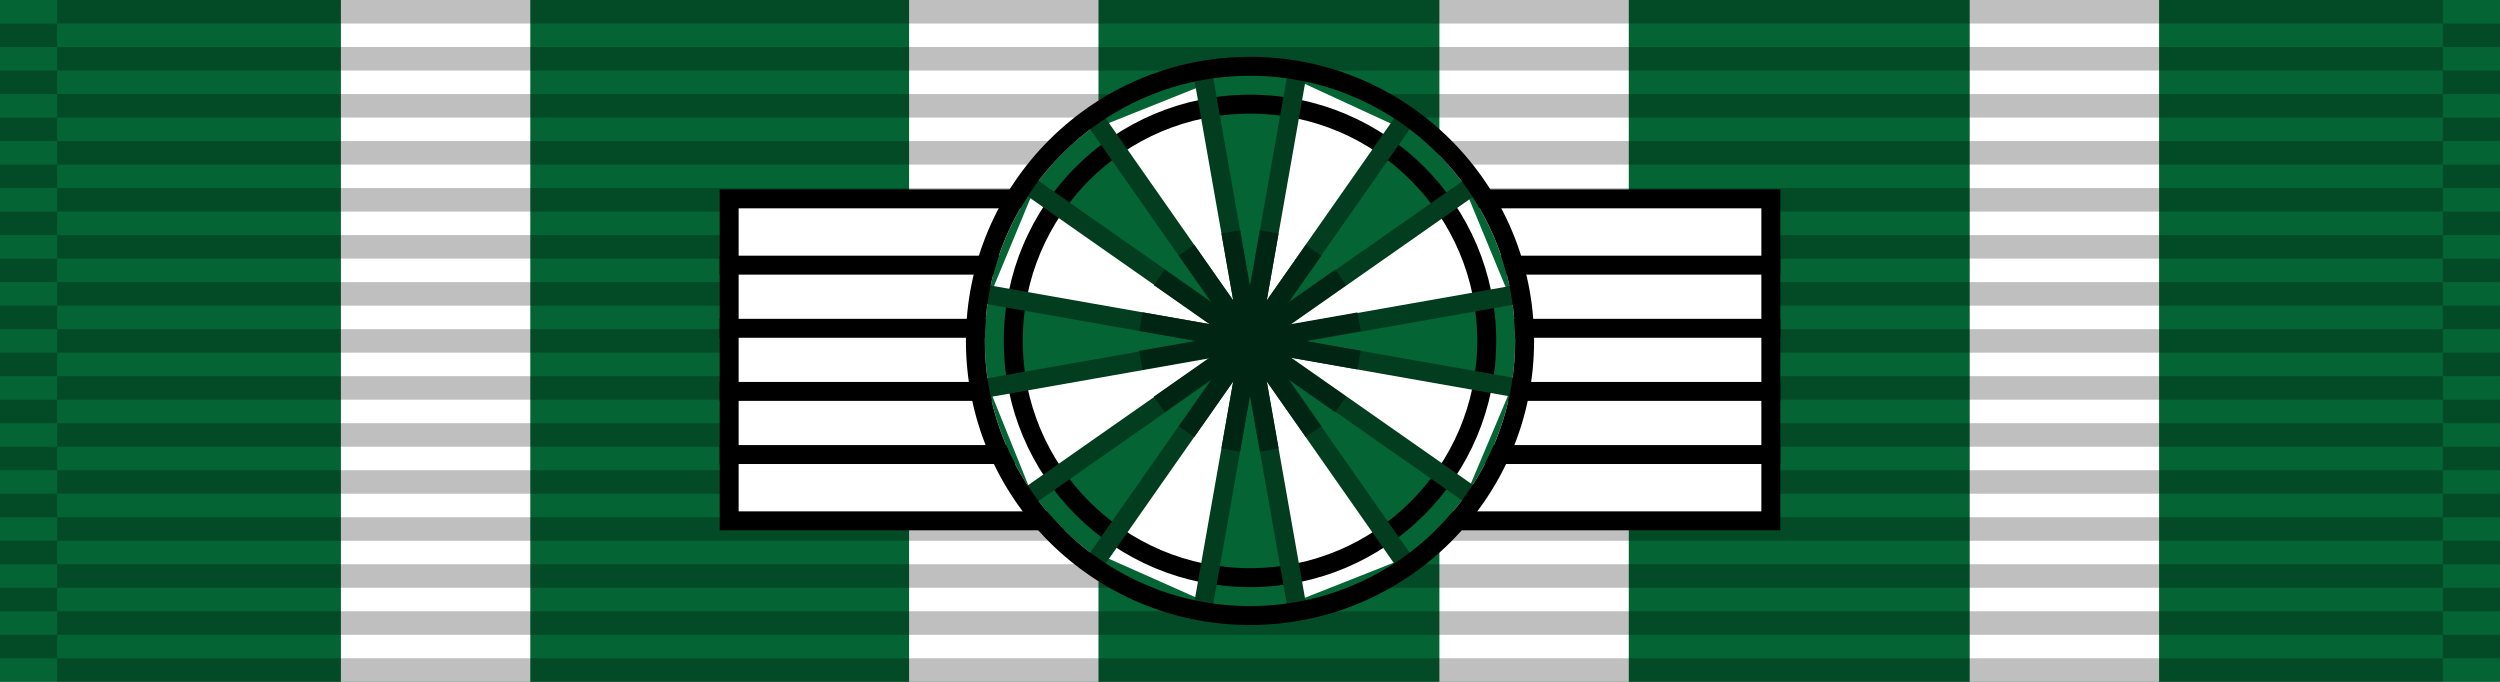 <svg width="66" height="18" viewBox="0 0 66 18" fill="none" xmlns="http://www.w3.org/2000/svg">
<rect x="0" y="0" width="66" height="18" fill="#808080" stroke="none"/>
<g clip-path="url(#clip0_6_2)">
<rect width="66" height="18" fill="#046434"/>
<rect x="9" width="5" height="18" fill="white"/>
<rect x="52" width="5" height="18" fill="white"/>
<rect x="38" width="5" height="18" fill="white"/>
<rect x="24" width="5" height="18" fill="white"/>
<path opacity="0.25" fill-rule="evenodd" clip-rule="evenodd" d="M0 16.759H1.509V17.38H0V16.759Z" fill="black"/>
<path opacity="0.25" fill-rule="evenodd" clip-rule="evenodd" d="M0 15.517H1.509V16.138H0V15.517Z" fill="black"/>
<path opacity="0.25" fill-rule="evenodd" clip-rule="evenodd" d="M0 14.276H1.509V14.897H0V14.276Z" fill="black"/>
<path opacity="0.25" fill-rule="evenodd" clip-rule="evenodd" d="M0 13.035H1.509V13.655H0V13.035Z" fill="black"/>
<path opacity="0.25" fill-rule="evenodd" clip-rule="evenodd" d="M0 11.793H1.509V12.414H0V11.793Z" fill="black"/>
<path opacity="0.25" fill-rule="evenodd" clip-rule="evenodd" d="M0 10.552H1.509V11.172H0V10.552Z" fill="black"/>
<path opacity="0.25" fill-rule="evenodd" clip-rule="evenodd" d="M0 9.31H1.509V9.931H0V9.31Z" fill="black"/>
<path opacity="0.25" fill-rule="evenodd" clip-rule="evenodd" d="M0 8.069H1.509V8.69H0V8.069Z" fill="black"/>
<path opacity="0.25" fill-rule="evenodd" clip-rule="evenodd" d="M0 6.828H1.509V7.448H0V6.828Z" fill="black"/>
<path opacity="0.25" fill-rule="evenodd" clip-rule="evenodd" d="M0 5.586H1.509V6.207H0V5.586Z" fill="black"/>
<path opacity="0.25" fill-rule="evenodd" clip-rule="evenodd" d="M0 4.345H1.509V4.965H0V4.345Z" fill="black"/>
<path opacity="0.25" fill-rule="evenodd" clip-rule="evenodd" d="M0 3.104H1.509V3.724H0V3.104Z" fill="black"/>
<path opacity="0.25" fill-rule="evenodd" clip-rule="evenodd" d="M0 1.862H1.509V2.483H0V1.862Z" fill="black"/>
<path opacity="0.25" fill-rule="evenodd" clip-rule="evenodd" d="M0 0.621H1.509V1.242H0V0.621Z" fill="black"/>
<path opacity="0.25" fill-rule="evenodd" clip-rule="evenodd" d="M1.508 17.379H64.491V18H1.508V17.379Z" fill="black"/>
<path opacity="0.25" fill-rule="evenodd" clip-rule="evenodd" d="M1.508 16.138H64.491V16.759H1.508V16.138Z" fill="black"/>
<path opacity="0.25" fill-rule="evenodd" clip-rule="evenodd" d="M1.508 14.896H64.491V15.517H1.508V14.896Z" fill="black"/>
<path opacity="0.25" fill-rule="evenodd" clip-rule="evenodd" d="M1.508 13.655H64.491V14.276H1.508V13.655Z" fill="black"/>
<path opacity="0.25" fill-rule="evenodd" clip-rule="evenodd" d="M1.508 12.414H64.491V13.034H1.508V12.414Z" fill="black"/>
<path opacity="0.25" fill-rule="evenodd" clip-rule="evenodd" d="M1.508 11.172H64.491V11.793H1.508V11.172Z" fill="black"/>
<path opacity="0.25" fill-rule="evenodd" clip-rule="evenodd" d="M1.508 9.931H64.491V10.552H1.508V9.931Z" fill="black"/>
<path opacity="0.25" fill-rule="evenodd" clip-rule="evenodd" d="M1.508 8.69H64.491V9.31H1.508V8.69Z" fill="black"/>
<path opacity="0.25" fill-rule="evenodd" clip-rule="evenodd" d="M1.508 7.448H64.491V8.069H1.508V7.448Z" fill="black"/>
<path opacity="0.25" fill-rule="evenodd" clip-rule="evenodd" d="M1.508 6.207H64.491V6.827H1.508V6.207Z" fill="black"/>
<path opacity="0.25" fill-rule="evenodd" clip-rule="evenodd" d="M1.508 4.965H64.491V5.586H1.508V4.965Z" fill="black"/>
<path opacity="0.25" fill-rule="evenodd" clip-rule="evenodd" d="M1.508 3.724H64.491V4.345H1.508V3.724Z" fill="black"/>
<path opacity="0.25" fill-rule="evenodd" clip-rule="evenodd" d="M1.508 2.483H64.491V3.104H1.508V2.483Z" fill="black"/>
<path opacity="0.25" fill-rule="evenodd" clip-rule="evenodd" d="M1.508 1.241H64.491V1.862H1.508V1.241Z" fill="black"/>
<path opacity="0.25" fill-rule="evenodd" clip-rule="evenodd" d="M64.491 16.759H66V17.38H64.491V16.759Z" fill="black"/>
<path opacity="0.25" fill-rule="evenodd" clip-rule="evenodd" d="M64.491 15.517H66V16.138H64.491V15.517Z" fill="black"/>
<path opacity="0.25" fill-rule="evenodd" clip-rule="evenodd" d="M64.491 14.276H66V14.897H64.491V14.276Z" fill="black"/>
<path opacity="0.25" fill-rule="evenodd" clip-rule="evenodd" d="M64.491 13.035H66V13.655H64.491V13.035Z" fill="black"/>
<path opacity="0.25" fill-rule="evenodd" clip-rule="evenodd" d="M64.491 11.793H66V12.414H64.491V11.793Z" fill="black"/>
<path opacity="0.25" fill-rule="evenodd" clip-rule="evenodd" d="M64.491 10.552H66V11.172H64.491V10.552Z" fill="black"/>
<path opacity="0.25" fill-rule="evenodd" clip-rule="evenodd" d="M64.491 9.31H66V9.931H64.491V9.31Z" fill="black"/>
<path opacity="0.25" fill-rule="evenodd" clip-rule="evenodd" d="M64.491 8.069H66V8.69H64.491V8.069Z" fill="black"/>
<path opacity="0.25" fill-rule="evenodd" clip-rule="evenodd" d="M64.491 6.828H66V7.448H64.491V6.828Z" fill="black"/>
<path opacity="0.25" fill-rule="evenodd" clip-rule="evenodd" d="M64.491 5.586H66V6.207H64.491V5.586Z" fill="black"/>
<path opacity="0.25" fill-rule="evenodd" clip-rule="evenodd" d="M64.491 4.345H66V4.965H64.491V4.345Z" fill="black"/>
<path opacity="0.25" fill-rule="evenodd" clip-rule="evenodd" d="M64.491 3.104H66V3.724H64.491V3.104Z" fill="black"/>
<path opacity="0.25" fill-rule="evenodd" clip-rule="evenodd" d="M64.491 1.862H66V2.483H64.491V1.862Z" fill="black"/>
<path opacity="0.25" fill-rule="evenodd" clip-rule="evenodd" d="M64.491 0.621H66V1.242H64.491V0.621Z" fill="black"/>
<path opacity="0.25" fill-rule="evenodd" clip-rule="evenodd" d="M1.509 0H64.492V0.621H1.509V0Z" fill="black"/>
<rect x="19.25" y="5.25" width="27.5" height="8.5" fill="white" stroke="black" stroke-width="0.5"/>
<path d="M19 7H47M19 8.667H47M19 10.333H47M19 12H47" stroke="black" stroke-width="0.5"/>
<path fill-rule="evenodd" clip-rule="evenodd" d="M40 9C40 10.857 39.263 12.637 37.95 13.95C36.637 15.262 34.856 16 33 16C31.143 16 29.363 15.262 28.05 13.95C26.738 12.637 26 10.857 26 9C26 7.143 26.738 5.363 28.05 4.05C29.363 2.737 31.143 2 33 2C34.856 2 36.637 2.737 37.95 4.05C39.263 5.363 40 7.143 40 9Z" fill="#046434"/>
<path fill-rule="evenodd" clip-rule="evenodd" d="M33.066 9.067L29.064 3.331L31.732 2.264L33.066 9.067Z" fill="white"/>
<path fill-rule="evenodd" clip-rule="evenodd" d="M33.065 9L34.266 2.131L36.867 3.331L33.065 9Z" fill="white"/>
<path fill-rule="evenodd" clip-rule="evenodd" d="M32.995 9.033L38.701 5.049L39.833 7.784L32.995 9.033Z" fill="white"/>
<path fill-rule="evenodd" clip-rule="evenodd" d="M32.995 9.009L39.88 10.283L38.725 13.018L32.995 9.009Z" fill="white"/>
<path fill-rule="evenodd" clip-rule="evenodd" d="M33.02 9.009L37.028 14.762L34.222 15.871L33.02 9.009Z" fill="white"/>
<path fill-rule="evenodd" clip-rule="evenodd" d="M33.02 8.986L31.794 15.871L29.035 14.645L33.02 8.986Z" fill="white"/>
<path fill-rule="evenodd" clip-rule="evenodd" d="M33.018 8.986L27.241 13.041L26.109 10.236L33.018 8.986Z" fill="white"/>
<path fill-rule="evenodd" clip-rule="evenodd" d="M32.996 9.01L27.29 5.025L26.135 7.808L32.996 9.01Z" fill="white"/>
<circle cx="33" cy="9" r="6.25" stroke="black" stroke-width="0.5"/>
<path d="M31.766 2L34.235 16" stroke="#023D20" stroke-width="0.5"/>
<path d="M27.178 4.911L38.825 13.065" stroke="#023D20" stroke-width="0.5"/>
<path d="M28.922 3.178L37.073 14.822" stroke="#023D20" stroke-width="0.5"/>
<path d="M26 7.765L40 10.235" stroke="#023D20" stroke-width="0.5"/>
<path d="M28.922 14.822L37.073 3.178" stroke="#023D20" stroke-width="0.5"/>
<path d="M27.178 13.089L38.825 4.935" stroke="#023D20" stroke-width="0.5"/>
<path d="M31.766 16L34.235 2" stroke="#023D20" stroke-width="0.5"/>
<path d="M26.095 10.235L40.095 7.765" stroke="#023D20" stroke-width="0.5"/>
<path d="M30.119 8.491L35.879 9.506" stroke="#012513" stroke-width="0.5"/>
<path d="M30.119 9.509L35.879 8.494" stroke="#012513" stroke-width="0.5"/>
<path d="M30.604 7.324L35.394 10.679" stroke="#012513" stroke-width="0.5"/>
<path d="M30.604 10.676L35.394 7.321" stroke="#012513" stroke-width="0.5"/>
<path d="M31.324 6.604L34.679 11.394" stroke="#012513" stroke-width="0.5"/>
<path d="M31.324 11.396L34.679 6.606" stroke="#012513" stroke-width="0.5"/>
<path d="M32.491 6.119L33.507 11.879" stroke="#012513" stroke-width="0.5"/>
<path d="M32.491 11.881L33.507 6.122" stroke="#012513" stroke-width="0.5"/>
<circle cx="33" cy="9" r="7.25" stroke="black" stroke-width="0.5"/>
</g>
<defs>
<clipPath id="clip0_6_2">
<rect width="66" height="18" fill="white"/>
</clipPath>
</defs>
</svg>
